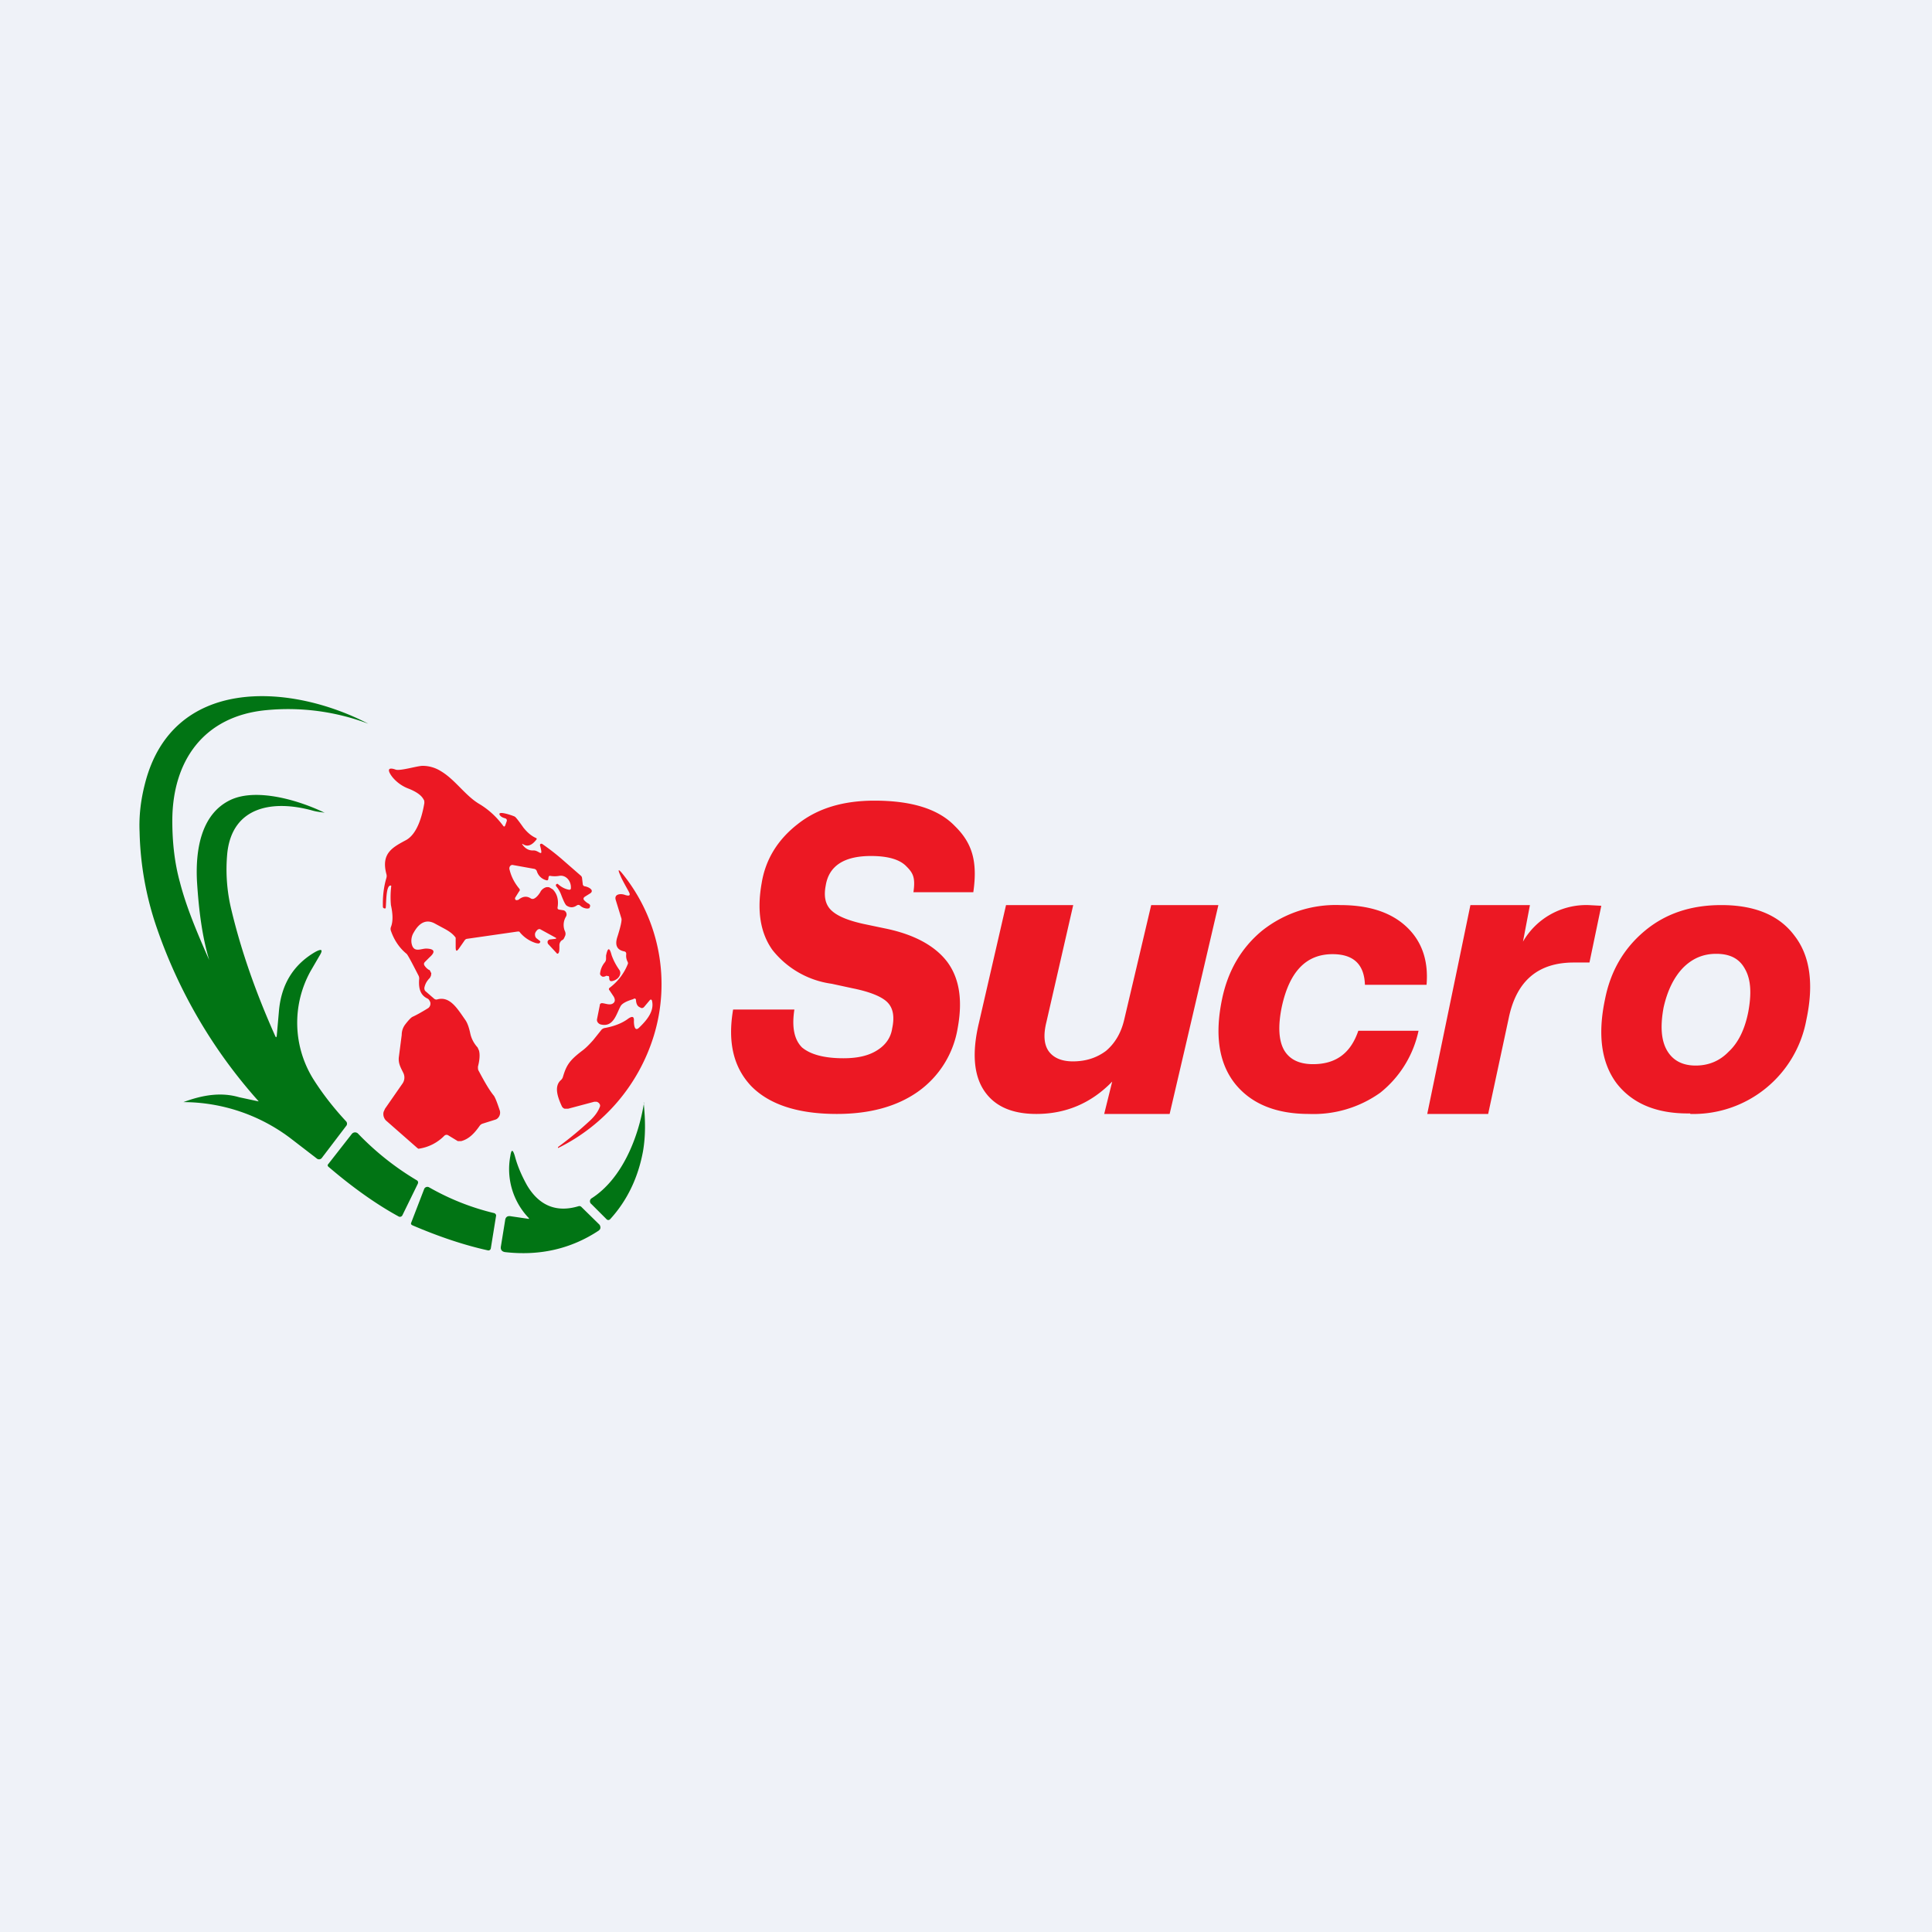 <?xml version="1.0" encoding="UTF-8"?>
<!-- generated by Finnhub -->
<svg viewBox="0 0 55.5 55.5" xmlns="http://www.w3.org/2000/svg">
<path d="M 0,0 H 55.5 V 55.5 H 0 Z" fill="rgb(239, 242, 248)"/>
<path d="M 48.55,31.985 C 47.59,32 46.89,31.7 46.44,31.12 C 46,30.53 45.89,29.72 46.11,28.69 C 46.27,27.89 46.65,27.24 47.25,26.74 C 47.85,26.24 48.58,26 49.45,26 C 50.42,26 51.12,26.3 51.55,26.88 C 52,27.46 52.11,28.27 51.89,29.3 A 3.3,3.3 0 0,1 48.56,32 Z M 47.79,28.94 C 47.69,29.48 47.72,29.89 47.89,30.18 C 48.06,30.47 48.34,30.61 48.71,30.61 C 49.08,30.61 49.4,30.48 49.66,30.21 C 49.93,29.96 50.12,29.58 50.22,29.08 C 50.32,28.55 50.3,28.14 50.13,27.84 C 49.97,27.54 49.7,27.4 49.3,27.4 C 48.93,27.4 48.62,27.53 48.35,27.8 C 48.09,28.07 47.9,28.45 47.79,28.94 Z M 45.63,26 L 46,26.02 L 45.66,27.65 H 45.21 C 44.18,27.65 43.56,28.18 43.34,29.25 L 42.75,32 H 41 L 42.24,26 H 43.95 L 43.75,27.05 A 2.1,2.1 0 0,1 45.63,26 Z M 37.6,32 C 36.64,32 35.93,31.7 35.47,31.12 C 35.01,30.53 34.89,29.72 35.11,28.68 C 35.28,27.88 35.66,27.23 36.25,26.74 A 3.4,3.4 0 0,1 38.5,26 C 39.31,26 39.95,26.2 40.4,26.62 C 40.84,27.03 41.04,27.59 40.98,28.29 H 39.21 C 39.19,27.7 38.88,27.41 38.28,27.41 C 37.52,27.41 37.04,27.91 36.82,28.93 C 36.71,29.47 36.73,29.89 36.89,30.17 C 37.05,30.44 37.33,30.57 37.72,30.57 C 38.37,30.57 38.8,30.26 39.02,29.61 H 40.75 A 3.1,3.1 0 0,1 39.65,31.39 A 3.3,3.3 0 0,1 37.6,32 Z M 32.3,29.27 L 33.07,26 H 35 L 33.6,32 H 31.72 L 31.95,31.07 C 31.35,31.69 30.62,32 29.77,32 C 29.07,32 28.57,31.78 28.27,31.33 C 27.97,30.88 27.92,30.23 28.12,29.39 L 28.9,26 H 30.83 L 30.06,29.36 C 29.97,29.72 29.99,30 30.12,30.19 C 30.26,30.39 30.5,30.49 30.82,30.49 C 31.19,30.49 31.5,30.39 31.77,30.19 C 32.03,29.97 32.21,29.67 32.3,29.27 Z M 24.04,32 C 22.92,32 22.1,31.73 21.58,31.2 C 21.07,30.66 20.9,29.94 21.06,29 H 22.82 C 22.74,29.52 22.82,29.87 23.04,30.09 C 23.28,30.29 23.67,30.4 24.23,30.4 C 24.63,30.4 24.95,30.33 25.2,30.17 C 25.44,30.02 25.59,29.81 25.63,29.54 C 25.7,29.21 25.66,28.96 25.49,28.79 C 25.33,28.63 24.99,28.49 24.49,28.39 L 23.89,28.26 A 2.62,2.62 0 0,1 22.19,27.29 C 21.84,26.8 21.74,26.16 21.88,25.37 C 21.99,24.69 22.34,24.12 22.92,23.67 C 23.49,23.22 24.22,23 25.12,23 C 26.19,23 26.96,23.24 27.43,23.73 C 27.92,24.21 28.09,24.73 27.96,25.63 H 26.24 C 26.3,25.21 26.23,25.08 26.04,24.89 C 25.85,24.69 25.51,24.59 25.02,24.59 C 24.24,24.59 23.81,24.88 23.72,25.44 C 23.66,25.75 23.71,25.98 23.87,26.14 C 24.04,26.31 24.35,26.44 24.8,26.54 L 25.42,26.67 C 26.26,26.84 26.86,27.17 27.21,27.63 C 27.56,28.1 27.66,28.73 27.51,29.54 A 2.79,2.79 0 0,1 26.37,31.36 C 25.76,31.79 24.98,32 24.04,32 Z" fill="rgb(236, 24, 35)"/>
<path d="M 7.42,31.625 A 14.54,14.54 0 0,1 4.51,26.67 A 9.04,9.04 0 0,1 4.01,23.9 C 3.99,23.45 4.04,23 4.16,22.53 C 4.94,19.41 8.33,19.62 10.58,20.79 C 10.57,20.8 10.58,20.79 10.58,20.79 A 6.53,6.53 0 0,0 7.65,20.4 C 5.85,20.57 4.95,21.86 4.95,23.58 C 4.95,24.22 5.02,24.81 5.17,25.35 C 5.35,26.05 5.66,26.79 6.01,27.58 C 5.8,26.88 5.71,26.12 5.66,25.34 C 5.61,24.45 5.76,23.39 6.62,22.98 C 7.36,22.63 8.57,22.98 9.33,23.35 C 9.26,23.33 9.13,23.33 8.96,23.28 C 7.86,22.98 6.68,23.15 6.53,24.5 A 4.9,4.9 0 0,0 6.65,26.15 C 6.93,27.32 7.35,28.52 7.91,29.77 C 7.93,29.81 7.94,29.8 7.95,29.76 L 8.01,29.08 C 8.07,28.29 8.42,27.72 9.05,27.35 C 9.25,27.24 9.29,27.28 9.17,27.47 L 8.92,27.9 A 3.06,3.06 0 0,0 9.02,31.03 C 9.25,31.39 9.55,31.79 9.94,32.21 A 0.1,0.1 0 0,1 9.94,32.35 L 9.24,33.27 A 0.1,0.1 0 0,1 9.1,33.28 L 8.32,32.68 A 5.12,5.12 0 0,0 5.27,31.66 C 5.83,31.45 6.36,31.37 6.87,31.52 L 7.43,31.64 Z" fill="rgb(1, 116, 20)"/>
<path d="M 15.01,24.265 C 15.09,24.38 15.2,24.44 15.33,24.43 C 15.49,24.43 15.61,24.66 15.52,24.31 C 15.5,24.26 15.52,24.23 15.57,24.24 A 6.5,6.5 0 0,1 16.14,24.68 L 16.69,25.16 A 0.1,0.1 0 0,1 16.72,25.22 L 16.74,25.39 C 16.74,25.43 16.77,25.46 16.8,25.46 C 16.89,25.48 16.95,25.51 16.99,25.56 C 17.01,25.6 17,25.63 16.96,25.66 L 16.8,25.76 C 16.76,25.79 16.75,25.82 16.78,25.86 C 16.81,25.89 16.85,25.93 16.91,25.96 C 16.94,25.98 16.96,26 16.95,26.04 L 16.93,26.09 L 16.88,26.1 A 0.32,0.32 0 0,1 16.66,26.01 C 16.63,25.99 16.6,25.99 16.57,26.01 C 16.47,26.08 16.37,26.08 16.27,26.01 C 16.23,25.97 16.19,25.88 16.13,25.73 A 0.86,0.86 0 0,0 15.97,25.45 V 25.41 L 16,25.39 H 16.02 C 16.12,25.48 16.23,25.54 16.35,25.56 C 16.38,25.56 16.4,25.55 16.4,25.51 C 16.41,25.31 16.26,25.13 16.07,25.16 A 0.78,0.78 0 0,1 15.8,25.16 H 15.79 C 15.75,25.17 15.76,25.22 15.75,25.25 C 15.75,25.28 15.73,25.29 15.71,25.29 A 0.38,0.38 0 0,1 15.42,25.02 A 0.11,0.11 0 0,0 15.39,24.98 A 0.1,0.1 0 0,0 15.35,24.96 L 14.74,24.85 C 14.67,24.83 14.61,24.91 14.64,24.99 C 14.69,25.19 14.78,25.36 14.91,25.52 C 14.94,25.55 14.94,25.58 14.91,25.61 L 14.81,25.77 C 14.79,25.8 14.79,25.82 14.81,25.85 L 14.84,25.86 L 14.89,25.85 C 15.01,25.75 15.13,25.73 15.25,25.81 A 0.1,0.1 0 0,0 15.35,25.81 C 15.41,25.78 15.47,25.71 15.52,25.63 C 15.55,25.56 15.62,25.51 15.68,25.49 A 0.2,0.2 0 0,1 15.78,25.49 L 15.88,25.55 C 16,25.67 16.05,25.84 16.02,26.05 C 16.01,26.1 16.02,26.12 16.06,26.13 L 16.19,26.15 C 16.26,26.17 16.3,26.26 16.26,26.33 A 0.46,0.46 0 0,0 16.22,26.73 C 16.25,26.79 16.25,26.83 16.24,26.87 C 16.21,26.94 16.19,26.99 16.16,27 A 0.16,0.16 0 0,0 16.09,27.07 A 0.2,0.2 0 0,0 16.07,27.17 C 16.07,27.27 16.07,27.33 16.05,27.37 C 16.03,27.4 16.01,27.41 15.98,27.37 L 15.74,27.11 L 15.73,27.08 V 27.04 L 15.75,27.01 L 15.78,26.99 L 15.95,26.97 C 15.99,26.96 15.99,26.95 15.95,26.93 L 15.53,26.7 C 15.5,26.68 15.47,26.69 15.44,26.71 C 15.39,26.76 15.36,26.81 15.37,26.86 C 15.37,26.9 15.39,26.94 15.42,26.96 L 15.51,27.03 C 15.53,27.05 15.52,27.07 15.5,27.09 C 15.48,27.11 15.44,27.1 15.39,27.09 A 0.97,0.97 0 0,1 14.94,26.79 A 0.08,0.08 0 0,0 14.91,26.76 H 14.87 L 13.41,26.97 A 0.1,0.1 0 0,0 13.35,27.01 L 13.19,27.24 C 13.12,27.34 13.09,27.34 13.09,27.2 V 26.94 A 0.1,0.1 0 0,0 13.07,26.91 C 12.99,26.81 12.88,26.74 12.77,26.68 L 12.51,26.54 C 12.27,26.4 12.06,26.48 11.89,26.78 A 0.46,0.46 0 0,0 11.82,27.08 C 11.87,27.4 12.1,27.24 12.26,27.25 C 12.49,27.26 12.51,27.35 12.34,27.5 L 12.21,27.63 C 12.18,27.66 12.17,27.69 12.19,27.73 C 12.22,27.78 12.27,27.83 12.32,27.86 C 12.34,27.86 12.35,27.88 12.36,27.9 L 12.39,27.96 L 12.38,28.03 L 12.35,28.09 C 12.25,28.19 12.21,28.28 12.19,28.38 C 12.19,28.42 12.2,28.46 12.23,28.48 L 12.46,28.68 C 12.49,28.71 12.53,28.72 12.56,28.71 C 12.92,28.61 13.13,28.96 13.36,29.29 C 13.42,29.37 13.47,29.5 13.51,29.69 C 13.54,29.83 13.61,29.97 13.72,30.09 L 13.76,30.18 C 13.79,30.29 13.78,30.45 13.73,30.64 C 13.73,30.69 13.73,30.73 13.75,30.76 C 13.91,31.06 14.05,31.31 14.19,31.48 C 14.24,31.56 14.29,31.7 14.36,31.91 A 0.22,0.22 0 0,1 14.31,32.11 A 0.17,0.17 0 0,1 14.24,32.16 L 13.86,32.28 A 0.17,0.17 0 0,0 13.78,32.34 C 13.64,32.54 13.48,32.72 13.25,32.78 H 13.15 L 12.87,32.61 C 12.83,32.59 12.79,32.6 12.76,32.63 A 1.28,1.28 0 0,1 12.02,33 L 11.99,32.98 L 11.09,32.19 A 0.24,0.24 0 0,1 11.04,32.12 A 0.26,0.26 0 0,1 11.02,31.94 L 11.06,31.85 L 11.56,31.13 A 0.3,0.3 0 0,0 11.59,30.83 C 11.52,30.68 11.43,30.55 11.46,30.35 L 11.54,29.73 C 11.54,29.61 11.58,29.51 11.64,29.43 C 11.74,29.3 11.81,29.23 11.85,29.21 C 11.94,29.17 12.09,29.09 12.3,28.96 C 12.36,28.92 12.39,28.82 12.34,28.75 A 0.14,0.14 0 0,0 12.29,28.69 C 12.09,28.6 12.02,28.42 12.04,28.14 A 0.2,0.2 0 0,0 12.03,28.04 C 11.83,27.65 11.72,27.44 11.68,27.4 C 11.47,27.23 11.32,27 11.23,26.74 A 0.16,0.16 0 0,1 11.23,26.63 C 11.29,26.48 11.29,26.27 11.23,26 A 2.6,2.6 0 0,1 11.24,25.45 L 11.23,25.44 C 11.08,25.41 11.1,25.96 11.08,26.08 C 11.08,26.11 11.01,26.1 11,26.06 C 10.99,25.77 11.02,25.49 11.1,25.22 A 0.2,0.2 0 0,0 11.1,25.11 C 10.94,24.51 11.28,24.34 11.67,24.13 C 11.99,23.95 12.13,23.43 12.19,23.07 C 12.19,23.03 12.19,22.99 12.17,22.97 C 12.11,22.85 11.97,22.75 11.75,22.66 A 1.1,1.1 0 0,1 11.27,22.32 C 11.11,22.11 11.15,22.03 11.37,22.11 C 11.51,22.15 11.99,22 12.14,22 C 12.32,22 12.5,22.05 12.66,22.15 C 13.07,22.39 13.36,22.85 13.76,23.09 C 14.03,23.25 14.26,23.46 14.46,23.73 C 14.48,23.75 14.49,23.75 14.51,23.72 L 14.55,23.61 C 14.57,23.56 14.56,23.53 14.52,23.51 C 14.44,23.49 14.39,23.46 14.36,23.42 C 14.26,23.26 14.76,23.44 14.79,23.46 C 14.82,23.48 14.9,23.58 15.04,23.78 C 15.14,23.9 15.24,24 15.39,24.07 C 15.42,24.08 15.43,24.1 15.4,24.13 C 15.28,24.28 15.16,24.33 15.04,24.26 C 14.99,24.23 14.99,24.24 15.02,24.28 Z M 18.2,28.7 C 17.99,28.76 17.87,28.83 17.83,28.9 C 17.71,29.11 17.63,29.52 17.26,29.43 A 0.15,0.15 0 0,1 17.18,29.38 A 0.12,0.12 0 0,1 17.15,29.28 L 17.23,28.88 C 17.23,28.83 17.27,28.81 17.32,28.82 C 17.4,28.83 17.52,28.88 17.6,28.83 C 17.67,28.79 17.68,28.72 17.63,28.63 L 17.51,28.45 C 17.48,28.42 17.49,28.39 17.52,28.37 A 1.57,1.57 0 0,0 18.04,27.68 A 0.1,0.1 0 0,0 18.03,27.63 A 0.36,0.36 0 0,1 17.99,27.41 C 17.99,27.37 17.98,27.34 17.93,27.33 C 17.73,27.29 17.66,27.16 17.73,26.93 C 17.83,26.62 17.87,26.43 17.85,26.38 L 17.69,25.86 C 17.63,25.68 17.83,25.66 17.96,25.71 C 18.09,25.75 18.12,25.72 18.06,25.61 C 17.94,25.39 17.86,25.25 17.83,25.17 C 17.73,24.95 17.76,24.94 17.93,25.16 A 5.05,5.05 0 0,1 18.78,29.76 A 5.34,5.34 0 0,1 16.03,32.98 V 32.95 C 16.36,32.71 16.67,32.45 16.95,32.19 C 17.09,32.06 17.18,31.93 17.23,31.8 C 17.26,31.74 17.21,31.67 17.14,31.65 H 17.07 L 16.32,31.85 H 16.22 A 0.14,0.14 0 0,1 16.14,31.78 C 16.02,31.52 15.91,31.21 16.11,31.03 A 0.2,0.2 0 0,0 16.17,30.94 C 16.27,30.6 16.36,30.46 16.73,30.18 C 16.85,30.09 16.95,29.98 17.04,29.88 L 17.28,29.58 A 0.17,0.17 0 0,1 17.38,29.53 C 17.65,29.48 17.88,29.39 18.05,29.26 C 18.17,29.18 18.22,29.2 18.21,29.34 C 18.21,29.4 18.22,29.66 18.36,29.52 C 18.59,29.3 18.8,29.04 18.73,28.75 C 18.72,28.71 18.69,28.7 18.66,28.74 L 18.5,28.93 C 18.47,28.96 18.43,28.97 18.39,28.94 C 18.31,28.91 18.28,28.84 18.27,28.74 C 18.27,28.69 18.25,28.68 18.2,28.69 Z" fill="rgb(236, 24, 35)"/>
<path d="M 17.43,28.025 C 17.37,28.06 17.31,28.07 17.28,28.04 C 17.25,28.02 17.23,27.99 17.24,27.95 A 0.6,0.6 0 0,1 17.37,27.65 A 0.16,0.16 0 0,0 17.41,27.55 V 27.45 C 17.46,27.21 17.51,27.21 17.57,27.44 C 17.61,27.55 17.67,27.69 17.79,27.86 C 17.86,27.96 17.79,28.08 17.71,28.13 A 0.32,0.32 0 0,1 17.6,28.18 C 17.53,28.2 17.5,28.17 17.5,28.09 C 17.5,28.05 17.49,28.03 17.44,28.04 Z" fill="rgb(244, 24, 39)"/>
<path d="M 18.49,31.665 C 18.54,32.17 18.55,32.62 18.47,33.08 C 18.33,33.83 18.02,34.48 17.54,35.01 C 17.5,35.06 17.45,35.06 17.41,35.01 L 16.99,34.59 A 0.1,0.1 0 0,1 17,34.42 C 17.87,33.86 18.34,32.68 18.5,31.68 C 18.5,31.68 18.49,31.68 18.5,31.68 C 18.5,31.68 18.49,31.68 18.5,31.68 Z M 9.45,33.53 C 9.41,33.5 9.4,33.47 9.43,33.44 L 10.11,32.57 A 0.12,0.12 0 0,1 10.28,32.56 C 10.78,33.08 11.34,33.53 11.98,33.91 C 12.01,33.93 12.02,33.97 12,34.01 L 11.56,34.91 A 0.08,0.08 0 0,1 11.46,34.95 C 10.8,34.59 10.13,34.11 9.45,33.53 Z M 15.18,34.98 A 2.03,2.03 0 0,1 14.66,33.21 C 14.69,33.01 14.73,33.01 14.79,33.21 C 14.87,33.51 14.99,33.78 15.14,34.05 C 15.49,34.64 15.99,34.84 16.62,34.65 A 0.08,0.08 0 0,1 16.7,34.67 L 17.22,35.18 C 17.25,35.22 17.26,35.28 17.23,35.32 L 17.2,35.35 C 16.4,35.88 15.5,36.08 14.52,35.97 C 14.42,35.96 14.37,35.9 14.39,35.8 L 14.51,35.06 C 14.52,34.96 14.58,34.92 14.68,34.94 L 15.16,35.01 C 15.2,35.02 15.21,35.01 15.18,34.98 Z M 11.85,35.2 C 11.81,35.18 11.8,35.16 11.81,35.13 L 12.18,34.17 A 0.1,0.1 0 0,1 12.33,34.11 C 12.91,34.44 13.53,34.69 14.2,34.85 C 14.23,34.86 14.26,34.9 14.25,34.93 L 14.1,35.86 A 0.07,0.07 0 0,1 14.02,35.92 C 13.34,35.77 12.62,35.53 11.85,35.2 Z" fill="rgb(1, 116, 20)"/>
</svg>
